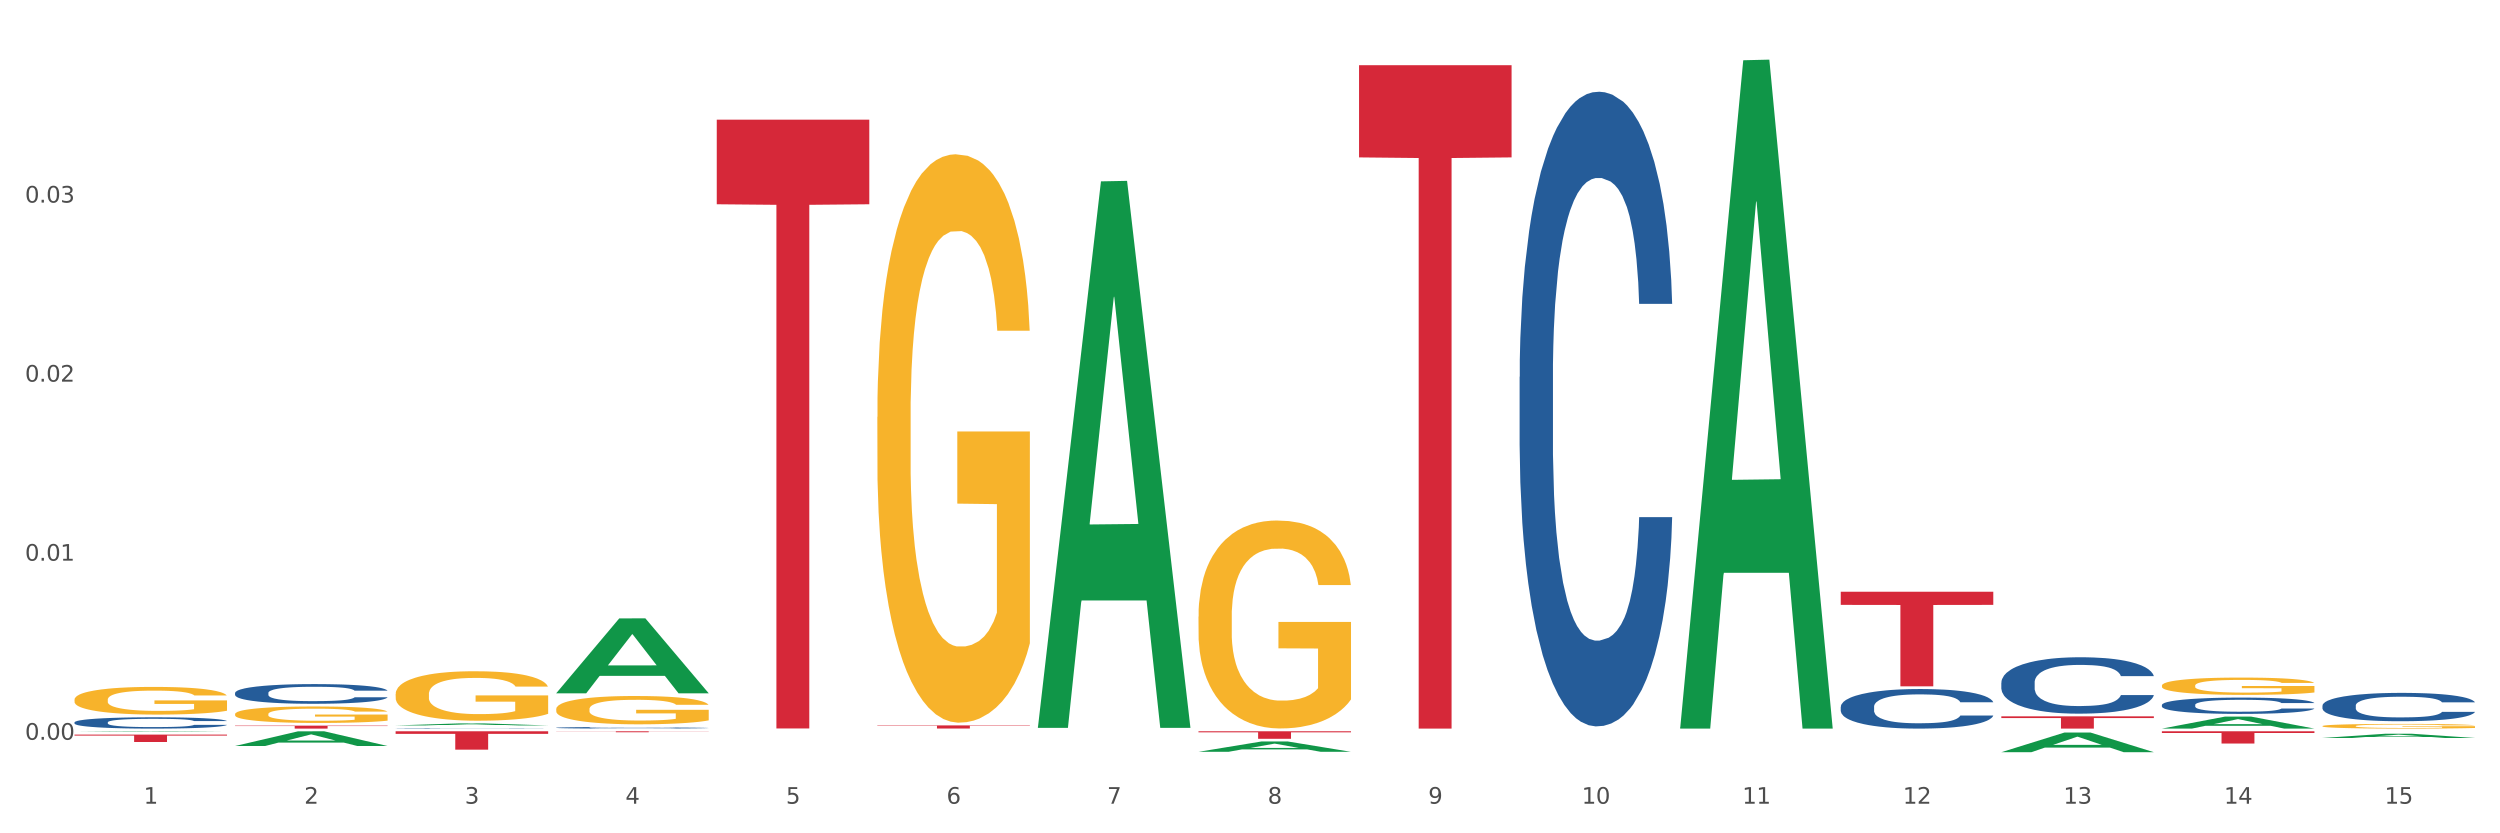 <?xml version="1.0" encoding="utf-8" standalone="no"?>
<!DOCTYPE svg PUBLIC "-//W3C//DTD SVG 1.1//EN"
  "http://www.w3.org/Graphics/SVG/1.1/DTD/svg11.dtd">
<svg xmlns:xlink="http://www.w3.org/1999/xlink" width="1080pt" height="360pt" viewBox="0 0 1080 360" xmlns="http://www.w3.org/2000/svg" version="1.1">
 <rect x="0" y="0" width="1080" height="360" fill="#333333" stroke="none"/>
 <defs>
  <style type="text/css">*{stroke-linejoin: round; stroke-linecap: butt}</style>
 </defs>
 <g id="figure_1">
  <g id="patch_1">
   <path d="M 0 360 
L 1080 360 
L 1080 0 
L 0 0 
z
" style="fill: #ffffff; stroke: #ffffff; stroke-linejoin: miter"/>
  </g>
  <g id="axes_1">
   <g id="matplotlib.axis_1">
    <g id="xtick_1">
     <g id="text_1">
      <!-- 1 -->
      <g style="fill: #4d4d4d" transform="translate(62.07 347.204) scale(0.096 -0.096)">
       <defs>
        <path id="DejaVuSans-31" d="M 794 531 
L 1825 531 
L 1825 4091 
L 703 3866 
L 703 4441 
L 1819 4666 
L 2450 4666 
L 2450 531 
L 3481 531 
L 3481 0 
L 794 0 
L 794 531 
z
" transform="scale(0.016)"/>
       </defs>
       <use xlink:href="#DejaVuSans-31"/>
      </g>
     </g>
    </g>
    <g id="xtick_2">
     <g id="text_2">
      <!-- 2 -->
      <g style="fill: #4d4d4d" transform="translate(131.436 347.204) scale(0.096 -0.096)">
       <defs>
        <path id="DejaVuSans-32" d="M 1228 531 
L 3431 531 
L 3431 0 
L 469 0 
L 469 531 
Q 828 903 1448 1529 
Q 2069 2156 2228 2338 
Q 2531 2678 2651 2914 
Q 2772 3150 2772 3378 
Q 2772 3750 2511 3984 
Q 2250 4219 1831 4219 
Q 1534 4219 1204 4116 
Q 875 4013 500 3803 
L 500 4441 
Q 881 4594 1212 4672 
Q 1544 4750 1819 4750 
Q 2544 4750 2975 4387 
Q 3406 4025 3406 3419 
Q 3406 3131 3298 2873 
Q 3191 2616 2906 2266 
Q 2828 2175 2409 1742 
Q 1991 1309 1228 531 
z
" transform="scale(0.016)"/>
       </defs>
       <use xlink:href="#DejaVuSans-32"/>
      </g>
     </g>
    </g>
    <g id="xtick_3">
     <g id="text_3">
      <!-- 3 -->
      <g style="fill: #4d4d4d" transform="translate(200.802 347.204) scale(0.096 -0.096)">
       <defs>
        <path id="DejaVuSans-33" d="M 2597 2516 
Q 3050 2419 3304 2112 
Q 3559 1806 3559 1356 
Q 3559 666 3084 287 
Q 2609 -91 1734 -91 
Q 1441 -91 1130 -33 
Q 819 25 488 141 
L 488 750 
Q 750 597 1062 519 
Q 1375 441 1716 441 
Q 2309 441 2620 675 
Q 2931 909 2931 1356 
Q 2931 1769 2642 2001 
Q 2353 2234 1838 2234 
L 1294 2234 
L 1294 2753 
L 1863 2753 
Q 2328 2753 2575 2939 
Q 2822 3125 2822 3475 
Q 2822 3834 2567 4026 
Q 2313 4219 1838 4219 
Q 1578 4219 1281 4162 
Q 984 4106 628 3988 
L 628 4550 
Q 988 4650 1302 4700 
Q 1616 4750 1894 4750 
Q 2613 4750 3031 4423 
Q 3450 4097 3450 3541 
Q 3450 3153 3228 2886 
Q 3006 2619 2597 2516 
z
" transform="scale(0.016)"/>
       </defs>
       <use xlink:href="#DejaVuSans-33"/>
      </g>
     </g>
    </g>
    <g id="xtick_4">
     <g id="text_4">
      <!-- 4 -->
      <g style="fill: #4d4d4d" transform="translate(270.169 347.204) scale(0.096 -0.096)">
       <defs>
        <path id="DejaVuSans-34" d="M 2419 4116 
L 825 1625 
L 2419 1625 
L 2419 4116 
z
M 2253 4666 
L 3047 4666 
L 3047 1625 
L 3713 1625 
L 3713 1100 
L 3047 1100 
L 3047 0 
L 2419 0 
L 2419 1100 
L 313 1100 
L 313 1709 
L 2253 4666 
z
" transform="scale(0.016)"/>
       </defs>
       <use xlink:href="#DejaVuSans-34"/>
      </g>
     </g>
    </g>
    <g id="xtick_5">
     <g id="text_5">
      <!-- 5 -->
      <g style="fill: #4d4d4d" transform="translate(339.535 347.204) scale(0.096 -0.096)">
       <defs>
        <path id="DejaVuSans-35" d="M 691 4666 
L 3169 4666 
L 3169 4134 
L 1269 4134 
L 1269 2991 
Q 1406 3038 1543 3061 
Q 1681 3084 1819 3084 
Q 2600 3084 3056 2656 
Q 3513 2228 3513 1497 
Q 3513 744 3044 326 
Q 2575 -91 1722 -91 
Q 1428 -91 1123 -41 
Q 819 9 494 109 
L 494 744 
Q 775 591 1075 516 
Q 1375 441 1709 441 
Q 2250 441 2565 725 
Q 2881 1009 2881 1497 
Q 2881 1984 2565 2268 
Q 2250 2553 1709 2553 
Q 1456 2553 1204 2497 
Q 953 2441 691 2322 
L 691 4666 
z
" transform="scale(0.016)"/>
       </defs>
       <use xlink:href="#DejaVuSans-35"/>
      </g>
     </g>
    </g>
    <g id="xtick_6">
     <g id="text_6">
      <!-- 6 -->
      <g style="fill: #4d4d4d" transform="translate(408.901 347.204) scale(0.096 -0.096)">
       <defs>
        <path id="DejaVuSans-36" d="M 2113 2584 
Q 1688 2584 1439 2293 
Q 1191 2003 1191 1497 
Q 1191 994 1439 701 
Q 1688 409 2113 409 
Q 2538 409 2786 701 
Q 3034 994 3034 1497 
Q 3034 2003 2786 2293 
Q 2538 2584 2113 2584 
z
M 3366 4563 
L 3366 3988 
Q 3128 4100 2886 4159 
Q 2644 4219 2406 4219 
Q 1781 4219 1451 3797 
Q 1122 3375 1075 2522 
Q 1259 2794 1537 2939 
Q 1816 3084 2150 3084 
Q 2853 3084 3261 2657 
Q 3669 2231 3669 1497 
Q 3669 778 3244 343 
Q 2819 -91 2113 -91 
Q 1303 -91 875 529 
Q 447 1150 447 2328 
Q 447 3434 972 4092 
Q 1497 4750 2381 4750 
Q 2619 4750 2861 4703 
Q 3103 4656 3366 4563 
z
" transform="scale(0.016)"/>
       </defs>
       <use xlink:href="#DejaVuSans-36"/>
      </g>
     </g>
    </g>
    <g id="xtick_7">
     <g id="text_7">
      <!-- 7 -->
      <g style="fill: #4d4d4d" transform="translate(478.267 347.204) scale(0.096 -0.096)">
       <defs>
        <path id="DejaVuSans-37" d="M 525 4666 
L 3525 4666 
L 3525 4397 
L 1831 0 
L 1172 0 
L 2766 4134 
L 525 4134 
L 525 4666 
z
" transform="scale(0.016)"/>
       </defs>
       <use xlink:href="#DejaVuSans-37"/>
      </g>
     </g>
    </g>
    <g id="xtick_8">
     <g id="text_8">
      <!-- 8 -->
      <g style="fill: #4d4d4d" transform="translate(547.634 347.204) scale(0.096 -0.096)">
       <defs>
        <path id="DejaVuSans-38" d="M 2034 2216 
Q 1584 2216 1326 1975 
Q 1069 1734 1069 1313 
Q 1069 891 1326 650 
Q 1584 409 2034 409 
Q 2484 409 2743 651 
Q 3003 894 3003 1313 
Q 3003 1734 2745 1975 
Q 2488 2216 2034 2216 
z
M 1403 2484 
Q 997 2584 770 2862 
Q 544 3141 544 3541 
Q 544 4100 942 4425 
Q 1341 4750 2034 4750 
Q 2731 4750 3128 4425 
Q 3525 4100 3525 3541 
Q 3525 3141 3298 2862 
Q 3072 2584 2669 2484 
Q 3125 2378 3379 2068 
Q 3634 1759 3634 1313 
Q 3634 634 3220 271 
Q 2806 -91 2034 -91 
Q 1263 -91 848 271 
Q 434 634 434 1313 
Q 434 1759 690 2068 
Q 947 2378 1403 2484 
z
M 1172 3481 
Q 1172 3119 1398 2916 
Q 1625 2713 2034 2713 
Q 2441 2713 2670 2916 
Q 2900 3119 2900 3481 
Q 2900 3844 2670 4047 
Q 2441 4250 2034 4250 
Q 1625 4250 1398 4047 
Q 1172 3844 1172 3481 
z
" transform="scale(0.016)"/>
       </defs>
       <use xlink:href="#DejaVuSans-38"/>
      </g>
     </g>
    </g>
    <g id="xtick_9">
     <g id="text_9">
      <!-- 9 -->
      <g style="fill: #4d4d4d" transform="translate(617 347.204) scale(0.096 -0.096)">
       <defs>
        <path id="DejaVuSans-39" d="M 703 97 
L 703 672 
Q 941 559 1184 500 
Q 1428 441 1663 441 
Q 2288 441 2617 861 
Q 2947 1281 2994 2138 
Q 2813 1869 2534 1725 
Q 2256 1581 1919 1581 
Q 1219 1581 811 2004 
Q 403 2428 403 3163 
Q 403 3881 828 4315 
Q 1253 4750 1959 4750 
Q 2769 4750 3195 4129 
Q 3622 3509 3622 2328 
Q 3622 1225 3098 567 
Q 2575 -91 1691 -91 
Q 1453 -91 1209 -44 
Q 966 3 703 97 
z
M 1959 2075 
Q 2384 2075 2632 2365 
Q 2881 2656 2881 3163 
Q 2881 3666 2632 3958 
Q 2384 4250 1959 4250 
Q 1534 4250 1286 3958 
Q 1038 3666 1038 3163 
Q 1038 2656 1286 2365 
Q 1534 2075 1959 2075 
z
" transform="scale(0.016)"/>
       </defs>
       <use xlink:href="#DejaVuSans-39"/>
      </g>
     </g>
    </g>
    <g id="xtick_10">
     <g id="text_10">
      <!-- 10 -->
      <g style="fill: #4d4d4d" transform="translate(683.312 347.204) scale(0.096 -0.096)">
       <defs>
        <path id="DejaVuSans-30" d="M 2034 4250 
Q 1547 4250 1301 3770 
Q 1056 3291 1056 2328 
Q 1056 1369 1301 889 
Q 1547 409 2034 409 
Q 2525 409 2770 889 
Q 3016 1369 3016 2328 
Q 3016 3291 2770 3770 
Q 2525 4250 2034 4250 
z
M 2034 4750 
Q 2819 4750 3233 4129 
Q 3647 3509 3647 2328 
Q 3647 1150 3233 529 
Q 2819 -91 2034 -91 
Q 1250 -91 836 529 
Q 422 1150 422 2328 
Q 422 3509 836 4129 
Q 1250 4750 2034 4750 
z
" transform="scale(0.016)"/>
       </defs>
       <use xlink:href="#DejaVuSans-31"/>
       <use xlink:href="#DejaVuSans-30" transform="translate(63.623 0)"/>
      </g>
     </g>
    </g>
    <g id="xtick_11">
     <g id="text_11">
      <!-- 11 -->
      <g style="fill: #4d4d4d" transform="translate(752.678 347.204) scale(0.096 -0.096)">
       <use xlink:href="#DejaVuSans-31"/>
       <use xlink:href="#DejaVuSans-31" transform="translate(63.623 0)"/>
      </g>
     </g>
    </g>
    <g id="xtick_12">
     <g id="text_12">
      <!-- 12 -->
      <g style="fill: #4d4d4d" transform="translate(822.044 347.204) scale(0.096 -0.096)">
       <use xlink:href="#DejaVuSans-31"/>
       <use xlink:href="#DejaVuSans-32" transform="translate(63.623 0)"/>
      </g>
     </g>
    </g>
    <g id="xtick_13">
     <g id="text_13">
      <!-- 13 -->
      <g style="fill: #4d4d4d" transform="translate(891.411 347.204) scale(0.096 -0.096)">
       <use xlink:href="#DejaVuSans-31"/>
       <use xlink:href="#DejaVuSans-33" transform="translate(63.623 0)"/>
      </g>
     </g>
    </g>
    <g id="xtick_14">
     <g id="text_14">
      <!-- 14 -->
      <g style="fill: #4d4d4d" transform="translate(960.777 347.204) scale(0.096 -0.096)">
       <use xlink:href="#DejaVuSans-31"/>
       <use xlink:href="#DejaVuSans-34" transform="translate(63.623 0)"/>
      </g>
     </g>
    </g>
    <g id="xtick_15">
     <g id="text_15">
      <!-- 15 -->
      <g style="fill: #4d4d4d" transform="translate(1030.143 347.204) scale(0.096 -0.096)">
       <use xlink:href="#DejaVuSans-31"/>
       <use xlink:href="#DejaVuSans-35" transform="translate(63.623 0)"/>
      </g>
     </g>
    </g>
    <g id="xtick_16"/>
    <g id="xtick_17"/>
    <g id="xtick_18"/>
    <g id="xtick_19"/>
    <g id="xtick_20"/>
    <g id="xtick_21"/>
    <g id="xtick_22"/>
    <g id="xtick_23"/>
    <g id="xtick_24"/>
    <g id="xtick_25"/>
    <g id="xtick_26"/>
    <g id="xtick_27"/>
    <g id="xtick_28"/>
    <g id="xtick_29"/>
   </g>
   <g id="matplotlib.axis_2">
    <g id="ytick_1">
     <g id="text_16">
      <!-- 0.00 -->
      <g style="fill: #4d4d4d" transform="translate(10.8 319.566) scale(0.096 -0.096)">
       <defs>
        <path id="DejaVuSans-2e" d="M 684 794 
L 1344 794 
L 1344 0 
L 684 0 
L 684 794 
z
" transform="scale(0.016)"/>
       </defs>
       <use xlink:href="#DejaVuSans-30"/>
       <use xlink:href="#DejaVuSans-2e" transform="translate(63.623 0)"/>
       <use xlink:href="#DejaVuSans-30" transform="translate(95.41 0)"/>
       <use xlink:href="#DejaVuSans-30" transform="translate(159.033 0)"/>
      </g>
     </g>
    </g>
    <g id="ytick_2">
     <g id="text_17">
      <!-- 0.01 -->
      <g style="fill: #4d4d4d" transform="translate(10.8 242.218) scale(0.096 -0.096)">
       <use xlink:href="#DejaVuSans-30"/>
       <use xlink:href="#DejaVuSans-2e" transform="translate(63.623 0)"/>
       <use xlink:href="#DejaVuSans-30" transform="translate(95.41 0)"/>
       <use xlink:href="#DejaVuSans-31" transform="translate(159.033 0)"/>
      </g>
     </g>
    </g>
    <g id="ytick_3">
     <g id="text_18">
      <!-- 0.02 -->
      <g style="fill: #4d4d4d" transform="translate(10.8 164.869) scale(0.096 -0.096)">
       <use xlink:href="#DejaVuSans-30"/>
       <use xlink:href="#DejaVuSans-2e" transform="translate(63.623 0)"/>
       <use xlink:href="#DejaVuSans-30" transform="translate(95.41 0)"/>
       <use xlink:href="#DejaVuSans-32" transform="translate(159.033 0)"/>
      </g>
     </g>
    </g>
    <g id="ytick_4">
     <g id="text_19">
      <!-- 0.03 -->
      <g style="fill: #4d4d4d" transform="translate(10.8 87.52) scale(0.096 -0.096)">
       <use xlink:href="#DejaVuSans-30"/>
       <use xlink:href="#DejaVuSans-2e" transform="translate(63.623 0)"/>
       <use xlink:href="#DejaVuSans-30" transform="translate(95.41 0)"/>
       <use xlink:href="#DejaVuSans-33" transform="translate(159.033 0)"/>
      </g>
     </g>
    </g>
    <g id="ytick_5"/>
    <g id="ytick_6"/>
    <g id="ytick_7"/>
    <g id="ytick_8"/>
   </g>
   <g id="PolyCollection_1">
    <path d="M 32.175 316.177 
L 32.243 316.177 
L 59.417 315.919 
L 70.695 315.919 
L 98.073 316.178 
L 85.029 316.178 
L 79.119 316.117 
L 51.061 316.117 
L 50.857 316.118 
L 45.151 316.178 
L 32.175 316.178 
L 32.175 316.177 
L 54.594 316.081 
L 75.586 316.081 
L 65.192 315.974 
L 65.056 315.974 
L 64.92 315.974 
L 54.526 316.081 
L 54.594 316.081 
L 32.175 316.177 
z
" clip-path="url(#pcea52060b7)" style="fill: #109648"/>
    <path d="M 517.739 324.778 
L 517.806 324.774 
L 544.981 320.312 
L 556.258 320.308 
L 583.636 324.786 
L 570.593 324.786 
L 564.682 323.743 
L 536.625 323.743 
L 536.421 323.76 
L 530.714 324.786 
L 517.739 324.786 
L 517.739 324.778 
L 540.157 323.121 
L 561.15 323.117 
L 550.755 321.263 
L 550.62 321.254 
L 550.484 321.267 
L 540.089 323.117 
L 540.157 323.121 
L 517.739 324.778 
z
" clip-path="url(#pcea52060b7)" style="fill: #109648"/>
    <path d="M 448.372 313.99 
L 448.44 313.768 
L 475.615 78.349 
L 486.892 78.127 
L 514.27 314.434 
L 501.227 314.434 
L 495.316 259.407 
L 467.259 259.407 
L 467.055 260.294 
L 461.348 314.434 
L 448.372 314.434 
L 448.372 313.99 
L 470.791 226.568 
L 491.783 226.346 
L 481.389 128.495 
L 481.253 128.051 
L 481.117 128.717 
L 470.723 226.346 
L 470.791 226.568 
L 448.372 313.99 
z
" clip-path="url(#pcea52060b7)" style="fill: #109648"/>
    <path d="M 725.837 314.204 
L 725.905 313.932 
L 753.08 26.031 
L 764.357 25.759 
L 791.735 314.746 
L 778.691 314.746 
L 772.781 247.452 
L 744.723 247.452 
L 744.52 248.537 
L 738.813 314.746 
L 725.837 314.746 
L 725.837 314.204 
L 748.256 207.292 
L 769.248 207.021 
L 758.854 87.356 
L 758.718 86.813 
L 758.582 87.627 
L 748.188 207.021 
L 748.256 207.292 
L 725.837 314.204 
z
" clip-path="url(#pcea52060b7)" style="fill: #109648"/>
    <path d="M 1003.302 318.801 
L 1003.37 318.8 
L 1030.544 316.969 
L 1041.822 316.968 
L 1069.2 318.805 
L 1056.156 318.805 
L 1050.246 318.377 
L 1022.188 318.377 
L 1021.984 318.384 
L 1016.278 318.805 
L 1003.302 318.805 
L 1003.302 318.801 
L 1025.721 318.122 
L 1046.713 318.12 
L 1036.319 317.359 
L 1036.183 317.356 
L 1036.047 317.361 
L 1025.653 318.12 
L 1025.721 318.122 
L 1003.302 318.801 
z
" clip-path="url(#pcea52060b7)" style="fill: #109648"/>
    <path d="M 933.936 314.749 
L 934.004 314.744 
L 961.178 309.574 
L 972.456 309.569 
L 999.834 314.758 
L 986.79 314.758 
L 980.88 313.55 
L 952.822 313.55 
L 952.618 313.569 
L 946.912 314.758 
L 933.936 314.758 
L 933.936 314.749 
L 956.355 312.829 
L 977.347 312.824 
L 966.953 310.675 
L 966.817 310.665 
L 966.681 310.68 
L 956.287 312.824 
L 956.355 312.829 
L 933.936 314.749 
z
" clip-path="url(#pcea52060b7)" style="fill: #109648"/>
    <path d="M 864.57 324.934 
L 864.638 324.926 
L 891.812 316.463 
L 903.089 316.455 
L 930.468 324.95 
L 917.424 324.95 
L 911.513 322.971 
L 883.456 322.971 
L 883.252 323.003 
L 877.545 324.95 
L 864.57 324.95 
L 864.57 324.934 
L 886.989 321.791 
L 907.981 321.783 
L 897.587 318.265 
L 897.451 318.249 
L 897.315 318.273 
L 886.921 321.783 
L 886.989 321.791 
L 864.57 324.934 
z
" clip-path="url(#pcea52060b7)" style="fill: #109648"/>
    <path d="M 933.936 315.919 
L 999.834 315.919 
L 999.834 316.653 
L 973.912 316.658 
L 973.912 321.2 
L 959.702 321.2 
L 959.702 316.658 
L 933.936 316.653 
L 933.936 315.924 
L 933.936 315.919 
z
" clip-path="url(#pcea52060b7)" style="fill: #d62839"/>
    <path d="M 517.739 315.919 
L 583.636 315.919 
L 583.636 316.368 
L 557.715 316.371 
L 557.715 319.148 
L 543.504 319.148 
L 543.504 316.371 
L 517.739 316.368 
L 517.739 315.922 
L 517.739 315.919 
z
" clip-path="url(#pcea52060b7)" style="fill: #d62839"/>
    <path d="M 587.105 28.171 
L 653.003 28.171 
L 653.003 67.995 
L 627.081 68.264 
L 627.081 314.744 
L 612.871 314.744 
L 612.871 68.264 
L 587.105 67.995 
L 587.105 28.44 
L 587.105 28.171 
z
" clip-path="url(#pcea52060b7)" style="fill: #d62839"/>
    <path d="M 379.006 313.361 
L 444.904 313.361 
L 444.904 313.55 
L 418.982 313.551 
L 418.982 314.72 
L 404.772 314.72 
L 404.772 313.551 
L 379.006 313.55 
L 379.006 313.362 
L 379.006 313.361 
z
" clip-path="url(#pcea52060b7)" style="fill: #d62839"/>
    <path d="M 309.64 51.688 
L 375.538 51.688 
L 375.538 88.239 
L 349.616 88.486 
L 349.616 314.703 
L 335.406 314.703 
L 335.406 88.486 
L 309.64 88.239 
L 309.64 51.935 
L 309.64 51.688 
z
" clip-path="url(#pcea52060b7)" style="fill: #d62839"/>
    <path d="M 170.907 315.919 
L 236.805 315.919 
L 236.805 317.023 
L 210.883 317.03 
L 210.883 323.86 
L 196.673 323.86 
L 196.673 317.03 
L 170.907 317.023 
L 170.907 315.927 
L 170.907 315.919 
z
" clip-path="url(#pcea52060b7)" style="fill: #d62839"/>
    <path d="M 240.274 315.919 
L 306.172 315.919 
L 306.172 315.977 
L 280.25 315.977 
L 280.25 316.335 
L 266.039 316.335 
L 266.039 315.977 
L 240.274 315.977 
L 240.274 315.92 
L 240.274 315.919 
z
" clip-path="url(#pcea52060b7)" style="fill: #d62839"/>
    <path d="M 32.175 317.338 
L 98.073 317.338 
L 98.073 317.785 
L 72.151 317.788 
L 72.151 320.556 
L 57.941 320.556 
L 57.941 317.788 
L 32.175 317.785 
L 32.175 317.341 
L 32.175 317.338 
z
" clip-path="url(#pcea52060b7)" style="fill: #d62839"/>
    <path d="M 101.541 313.477 
L 167.439 313.477 
L 167.439 313.655 
L 141.517 313.656 
L 141.517 314.758 
L 127.307 314.758 
L 127.307 313.656 
L 101.541 313.655 
L 101.541 313.478 
L 101.541 313.477 
z
" clip-path="url(#pcea52060b7)" style="fill: #d62839"/>
    <path d="M 170.907 313.389 
L 170.975 313.388 
L 198.15 312.515 
L 209.427 312.515 
L 236.805 313.39 
L 223.762 313.39 
L 217.851 313.186 
L 189.794 313.186 
L 189.59 313.19 
L 183.883 313.39 
L 170.907 313.39 
L 170.907 313.389 
L 193.326 313.065 
L 214.319 313.064 
L 203.924 312.701 
L 203.788 312.7 
L 203.653 312.702 
L 193.258 313.064 
L 193.326 313.065 
L 170.907 313.389 
z
" clip-path="url(#pcea52060b7)" style="fill: #109648"/>
    <path d="M 101.541 322.267 
L 101.609 322.261 
L 128.784 315.925 
L 140.061 315.919 
L 167.439 322.279 
L 154.395 322.279 
L 148.485 320.798 
L 120.427 320.798 
L 120.224 320.822 
L 114.517 322.279 
L 101.541 322.279 
L 101.541 322.267 
L 123.96 319.914 
L 144.952 319.908 
L 134.558 317.275 
L 134.422 317.263 
L 134.286 317.281 
L 123.892 319.908 
L 123.96 319.914 
L 101.541 322.267 
z
" clip-path="url(#pcea52060b7)" style="fill: #109648"/>
    <path d="M 795.203 255.631 
L 861.101 255.631 
L 861.101 261.31 
L 835.179 261.348 
L 835.179 296.496 
L 820.969 296.496 
L 820.969 261.348 
L 795.203 261.31 
L 795.203 255.67 
L 795.203 255.631 
z
" clip-path="url(#pcea52060b7)" style="fill: #d62839"/>
    <path d="M 864.57 309.465 
L 930.468 309.465 
L 930.468 310.201 
L 904.546 310.206 
L 904.546 314.758 
L 890.335 314.758 
L 890.335 310.206 
L 864.57 310.201 
L 864.57 309.47 
L 864.57 309.465 
z
" clip-path="url(#pcea52060b7)" style="fill: #d62839"/>
    <path d="M 240.274 299.449 
L 240.342 299.418 
L 267.516 267.149 
L 278.793 267.118 
L 306.172 299.51 
L 293.128 299.51 
L 287.217 291.967 
L 259.16 291.967 
L 258.956 292.088 
L 253.249 299.51 
L 240.274 299.51 
L 240.274 299.449 
L 262.693 287.465 
L 283.685 287.435 
L 273.291 274.022 
L 273.155 273.961 
L 273.019 274.053 
L 262.625 287.435 
L 262.693 287.465 
L 240.274 299.449 
z
" clip-path="url(#pcea52060b7)" style="fill: #109648"/>
    <path d="M 240.274 314.378 
L 240.352 314.377 
L 240.352 314.359 
L 240.585 314.335 
L 241.442 314.291 
L 242.533 314.258 
L 244.402 314.219 
L 245.415 314.202 
L 246.739 314.184 
L 249.465 314.154 
L 252.581 314.129 
L 254.762 314.115 
L 256.398 314.106 
L 260.059 314.091 
L 262.162 314.084 
L 264.343 314.078 
L 266.212 314.074 
L 269.328 314.07 
L 271.821 314.068 
L 274.703 314.067 
L 277.117 314.068 
L 280.311 314.07 
L 284.985 314.078 
L 286.776 314.082 
L 289.191 314.09 
L 291.683 314.1 
L 293.709 314.11 
L 296.045 314.125 
L 298.46 314.144 
L 300.797 314.168 
L 302.433 314.19 
L 303.757 314.213 
L 304.925 314.241 
L 305.782 314.272 
L 306.172 314.298 
L 291.917 314.298 
L 291.528 314.275 
L 290.749 314.25 
L 289.97 314.233 
L 289.113 314.219 
L 287.789 314.203 
L 286.62 314.193 
L 284.673 314.181 
L 282.881 314.173 
L 281.401 314.169 
L 279.61 314.165 
L 275.793 314.161 
L 273.067 314.161 
L 271.353 314.162 
L 269.25 314.166 
L 267.458 314.17 
L 265.355 314.178 
L 263.72 314.186 
L 262.084 314.197 
L 261.149 314.204 
L 259.747 314.218 
L 258.812 314.229 
L 257.566 314.249 
L 256.865 314.263 
L 255.619 314.299 
L 255.073 314.325 
L 254.84 314.344 
L 254.684 314.364 
L 254.684 314.462 
L 255.151 314.507 
L 255.541 314.526 
L 256.164 314.547 
L 257.332 314.575 
L 259.046 314.602 
L 260.838 314.621 
L 262.318 314.633 
L 263.72 314.642 
L 265.122 314.649 
L 266.835 314.656 
L 268.237 314.659 
L 270.341 314.663 
L 272.833 314.665 
L 274.78 314.665 
L 278.753 314.662 
L 280.545 314.659 
L 282.258 314.654 
L 284.128 314.647 
L 285.608 314.64 
L 286.465 314.634 
L 287.867 314.622 
L 288.957 314.609 
L 289.892 314.595 
L 290.515 314.582 
L 291.216 314.563 
L 291.761 314.542 
L 291.917 314.531 
L 306.172 314.531 
L 305.86 314.553 
L 305.315 314.575 
L 304.224 314.605 
L 303.367 314.622 
L 302.043 314.643 
L 300.641 314.661 
L 298.694 314.68 
L 296.902 314.695 
L 295.033 314.707 
L 293.008 314.719 
L 289.347 314.735 
L 288.022 314.739 
L 285.218 314.747 
L 283.037 314.751 
L 279.844 314.755 
L 276.572 314.758 
L 273.145 314.758 
L 270.107 314.757 
L 266.757 314.753 
L 264.654 314.75 
L 262.318 314.744 
L 259.591 314.735 
L 257.021 314.724 
L 254.606 314.712 
L 252.347 314.697 
L 250.244 314.681 
L 247.518 314.654 
L 245.493 314.627 
L 244.013 314.603 
L 243 314.582 
L 241.987 314.555 
L 241.442 314.537 
L 240.585 314.493 
L 240.274 314.452 
L 240.274 314.378 
z
" clip-path="url(#pcea52060b7)" style="fill: #255c99"/>
    <path d="M 32.175 312.063 
L 32.253 312.059 
L 32.253 311.933 
L 32.487 311.764 
L 33.343 311.451 
L 34.434 311.214 
L 36.303 310.937 
L 37.316 310.82 
L 38.64 310.691 
L 41.366 310.481 
L 44.482 310.302 
L 46.663 310.204 
L 48.299 310.141 
L 51.96 310.029 
L 54.063 309.98 
L 56.244 309.94 
L 58.114 309.913 
L 61.229 309.882 
L 63.722 309.868 
L 66.604 309.864 
L 69.019 309.868 
L 72.212 309.886 
L 76.886 309.94 
L 78.677 309.971 
L 81.092 310.025 
L 83.585 310.096 
L 85.61 310.168 
L 87.947 310.271 
L 90.361 310.405 
L 92.698 310.575 
L 94.334 310.731 
L 95.658 310.896 
L 96.827 311.098 
L 97.683 311.317 
L 98.073 311.5 
L 83.818 311.5 
L 83.429 311.334 
L 82.65 311.156 
L 81.871 311.035 
L 81.014 310.937 
L 79.69 310.825 
L 78.522 310.753 
L 76.574 310.668 
L 74.783 310.615 
L 73.303 310.583 
L 71.511 310.557 
L 67.694 310.53 
L 64.968 310.53 
L 63.255 310.539 
L 61.151 310.561 
L 59.36 310.592 
L 57.257 310.646 
L 55.621 310.704 
L 53.985 310.78 
L 53.05 310.834 
L 51.648 310.932 
L 50.714 311.013 
L 49.467 311.151 
L 48.766 311.25 
L 47.52 311.504 
L 46.975 311.692 
L 46.741 311.822 
L 46.585 311.965 
L 46.585 312.662 
L 47.053 312.975 
L 47.442 313.109 
L 48.065 313.261 
L 49.234 313.458 
L 50.947 313.65 
L 52.739 313.788 
L 54.219 313.873 
L 55.621 313.936 
L 57.023 313.985 
L 58.737 314.03 
L 60.139 314.057 
L 62.242 314.084 
L 64.734 314.097 
L 66.682 314.097 
L 70.654 314.075 
L 72.446 314.052 
L 74.16 314.021 
L 76.029 313.972 
L 77.509 313.918 
L 78.366 313.878 
L 79.768 313.793 
L 80.858 313.704 
L 81.793 313.601 
L 82.416 313.511 
L 83.117 313.377 
L 83.663 313.225 
L 83.818 313.145 
L 98.073 313.145 
L 97.761 313.306 
L 97.216 313.462 
L 96.126 313.672 
L 95.269 313.793 
L 93.945 313.94 
L 92.542 314.066 
L 90.595 314.204 
L 88.804 314.307 
L 86.934 314.396 
L 84.909 314.477 
L 81.248 314.589 
L 79.924 314.62 
L 77.12 314.674 
L 74.939 314.705 
L 71.745 314.736 
L 68.473 314.754 
L 65.046 314.758 
L 62.008 314.75 
L 58.659 314.723 
L 56.556 314.696 
L 54.219 314.656 
L 51.493 314.593 
L 48.922 314.517 
L 46.507 314.428 
L 44.248 314.325 
L 42.145 314.209 
L 39.419 314.016 
L 37.394 313.829 
L 35.914 313.654 
L 34.901 313.507 
L 33.889 313.319 
L 33.343 313.19 
L 32.487 312.877 
L 32.175 312.586 
L 32.175 312.063 
z
" clip-path="url(#pcea52060b7)" style="fill: #255c99"/>
    <path d="M 101.541 299.35 
L 101.619 299.343 
L 101.619 299.125 
L 101.853 298.83 
L 102.71 298.286 
L 103.8 297.874 
L 105.67 297.392 
L 106.682 297.19 
L 108.006 296.965 
L 110.733 296.599 
L 113.848 296.289 
L 116.029 296.118 
L 117.665 296.009 
L 121.326 295.814 
L 123.429 295.729 
L 125.61 295.659 
L 127.48 295.612 
L 130.595 295.558 
L 133.088 295.535 
L 135.97 295.527 
L 138.385 295.535 
L 141.578 295.566 
L 146.252 295.659 
L 148.044 295.713 
L 150.458 295.807 
L 152.951 295.931 
L 154.976 296.055 
L 157.313 296.234 
L 159.728 296.467 
L 162.064 296.763 
L 163.7 297.035 
L 165.024 297.322 
L 166.193 297.672 
L 167.05 298.053 
L 167.439 298.371 
L 153.185 298.371 
L 152.795 298.084 
L 152.016 297.773 
L 151.237 297.563 
L 150.38 297.392 
L 149.056 297.198 
L 147.888 297.073 
L 145.941 296.926 
L 144.149 296.833 
L 142.669 296.778 
L 140.877 296.731 
L 137.061 296.685 
L 134.334 296.685 
L 132.621 296.7 
L 130.518 296.739 
L 128.726 296.794 
L 126.623 296.887 
L 124.987 296.988 
L 123.351 297.12 
L 122.417 297.213 
L 121.015 297.384 
L 120.08 297.524 
L 118.834 297.765 
L 118.133 297.936 
L 116.886 298.379 
L 116.341 298.705 
L 116.107 298.931 
L 115.952 299.179 
L 115.952 300.392 
L 116.419 300.936 
L 116.808 301.169 
L 117.431 301.433 
L 118.6 301.775 
L 120.314 302.109 
L 122.105 302.35 
L 123.585 302.498 
L 124.987 302.607 
L 126.389 302.692 
L 128.103 302.77 
L 129.505 302.816 
L 131.608 302.863 
L 134.101 302.886 
L 136.048 302.886 
L 140.021 302.847 
L 141.812 302.809 
L 143.526 302.754 
L 145.395 302.669 
L 146.875 302.575 
L 147.732 302.506 
L 149.134 302.358 
L 150.225 302.202 
L 151.159 302.024 
L 151.783 301.868 
L 152.484 301.635 
L 153.029 301.371 
L 153.185 301.231 
L 167.439 301.231 
L 167.128 301.511 
L 166.582 301.783 
L 165.492 302.148 
L 164.635 302.358 
L 163.311 302.614 
L 161.909 302.832 
L 159.961 303.073 
L 158.17 303.252 
L 156.3 303.407 
L 154.275 303.547 
L 150.614 303.741 
L 149.29 303.796 
L 146.486 303.889 
L 144.305 303.943 
L 141.111 303.998 
L 137.84 304.029 
L 134.412 304.036 
L 131.374 304.021 
L 128.025 303.974 
L 125.922 303.928 
L 123.585 303.858 
L 120.859 303.749 
L 118.288 303.617 
L 115.874 303.461 
L 113.615 303.283 
L 111.512 303.081 
L 108.785 302.746 
L 106.76 302.42 
L 105.28 302.117 
L 104.267 301.861 
L 103.255 301.534 
L 102.71 301.309 
L 101.853 300.765 
L 101.541 300.26 
L 101.541 299.35 
z
" clip-path="url(#pcea52060b7)" style="fill: #255c99"/>
    <path d="M 1003.302 313.668 
L 1003.38 313.666 
L 1003.38 313.599 
L 1003.535 313.542 
L 1004.314 313.403 
L 1005.481 313.288 
L 1006.336 313.227 
L 1007.192 313.177 
L 1008.204 313.127 
L 1009.448 313.075 
L 1011.705 312.999 
L 1013.105 312.96 
L 1014.817 312.919 
L 1017.929 312.86 
L 1020.185 312.827 
L 1022.519 312.799 
L 1026.331 312.766 
L 1028.821 312.751 
L 1031.466 312.74 
L 1034.656 312.732 
L 1037.068 312.73 
L 1042.358 312.736 
L 1046.871 312.753 
L 1049.049 312.766 
L 1051.85 312.788 
L 1053.328 312.803 
L 1055.74 312.832 
L 1058.23 312.871 
L 1059.942 312.905 
L 1062.509 312.968 
L 1064.454 313.031 
L 1066.244 313.108 
L 1067.177 313.162 
L 1067.877 313.212 
L 1068.5 313.269 
L 1069.122 313.36 
L 1055.118 313.36 
L 1054.573 313.295 
L 1053.717 313.234 
L 1052.473 313.175 
L 1051.383 313.138 
L 1049.516 313.092 
L 1047.805 313.062 
L 1046.015 313.04 
L 1043.837 313.021 
L 1042.125 313.012 
L 1039.713 313.005 
L 1034.967 313.006 
L 1031.777 313.021 
L 1029.599 313.04 
L 1028.199 313.056 
L 1026.954 313.075 
L 1025.553 313.101 
L 1023.919 313.14 
L 1022.752 313.175 
L 1021.585 313.219 
L 1020.652 313.264 
L 1019.796 313.316 
L 1019.096 313.371 
L 1018.551 313.429 
L 1018.084 313.499 
L 1017.695 313.616 
L 1017.695 313.869 
L 1017.851 313.927 
L 1018.24 314.003 
L 1018.707 314.06 
L 1019.485 314.129 
L 1020.185 314.175 
L 1021.508 314.242 
L 1022.986 314.297 
L 1024.153 314.333 
L 1025.32 314.362 
L 1027.343 314.403 
L 1029.599 314.436 
L 1031.544 314.457 
L 1034.189 314.475 
L 1035.979 314.483 
L 1037.535 314.486 
L 1041.347 314.486 
L 1044.07 314.481 
L 1047.104 314.468 
L 1049.438 314.451 
L 1051.383 314.431 
L 1053.562 314.397 
L 1054.962 314.366 
L 1054.962 313.979 
L 1037.846 313.977 
L 1037.846 313.719 
L 1069.2 313.719 
L 1069.2 314.475 
L 1067.877 314.514 
L 1066.399 314.549 
L 1064.843 314.581 
L 1062.509 314.62 
L 1059.708 314.657 
L 1057.219 314.683 
L 1054.573 314.705 
L 1051.461 314.725 
L 1047.416 314.744 
L 1044.926 314.751 
L 1041.814 314.757 
L 1038.157 314.758 
L 1034.967 314.755 
L 1031.855 314.746 
L 1028.588 314.729 
L 1025.398 314.705 
L 1022.986 314.681 
L 1020.574 314.651 
L 1018.007 314.612 
L 1015.984 314.575 
L 1014.428 314.542 
L 1012.716 314.499 
L 1010.849 314.444 
L 1009.448 314.394 
L 1008.204 314.342 
L 1006.881 314.275 
L 1005.947 314.218 
L 1005.014 314.145 
L 1004.469 314.092 
L 1003.847 314.008 
L 1003.38 313.892 
L 1003.302 313.668 
z
" clip-path="url(#pcea52060b7)" style="fill: #f7b32b"/>
    <path d="M 933.936 296.171 
L 934.014 296.164 
L 934.014 295.918 
L 934.169 295.706 
L 934.947 295.193 
L 936.114 294.769 
L 936.97 294.544 
L 937.826 294.359 
L 938.837 294.174 
L 940.082 293.983 
L 942.338 293.703 
L 943.739 293.559 
L 945.45 293.409 
L 948.563 293.19 
L 950.819 293.067 
L 953.153 292.964 
L 956.965 292.841 
L 959.455 292.786 
L 962.1 292.745 
L 965.29 292.718 
L 967.702 292.711 
L 972.992 292.732 
L 977.505 292.793 
L 979.683 292.841 
L 982.484 292.923 
L 983.962 292.978 
L 986.374 293.087 
L 988.864 293.231 
L 990.575 293.354 
L 993.143 293.586 
L 995.088 293.819 
L 996.877 294.106 
L 997.811 294.304 
L 998.511 294.489 
L 999.134 294.701 
L 999.756 295.036 
L 985.752 295.036 
L 985.207 294.797 
L 984.351 294.571 
L 983.106 294.352 
L 982.017 294.215 
L 980.15 294.045 
L 978.438 293.935 
L 976.649 293.853 
L 974.47 293.785 
L 972.759 293.751 
L 970.347 293.723 
L 965.601 293.73 
L 962.411 293.785 
L 960.233 293.853 
L 958.832 293.915 
L 957.588 293.983 
L 956.187 294.079 
L 954.553 294.222 
L 953.386 294.352 
L 952.219 294.516 
L 951.286 294.68 
L 950.43 294.872 
L 949.73 295.077 
L 949.185 295.289 
L 948.718 295.549 
L 948.329 295.98 
L 948.329 296.916 
L 948.485 297.128 
L 948.874 297.409 
L 949.341 297.621 
L 950.119 297.874 
L 950.819 298.045 
L 952.141 298.291 
L 953.62 298.496 
L 954.787 298.626 
L 955.954 298.735 
L 957.977 298.886 
L 960.233 299.009 
L 962.178 299.084 
L 964.823 299.152 
L 966.613 299.18 
L 968.169 299.193 
L 971.981 299.193 
L 974.704 299.173 
L 977.738 299.125 
L 980.072 299.063 
L 982.017 298.988 
L 984.196 298.865 
L 985.596 298.749 
L 985.596 297.32 
L 968.48 297.313 
L 968.48 296.362 
L 999.834 296.362 
L 999.834 299.152 
L 998.511 299.296 
L 997.033 299.426 
L 995.477 299.542 
L 993.143 299.686 
L 990.342 299.822 
L 987.852 299.918 
L 985.207 300 
L 982.095 300.075 
L 978.049 300.144 
L 975.56 300.171 
L 972.448 300.192 
L 968.791 300.198 
L 965.601 300.185 
L 962.489 300.151 
L 959.221 300.089 
L 956.032 300 
L 953.62 299.911 
L 951.208 299.802 
L 948.64 299.658 
L 946.618 299.521 
L 945.061 299.398 
L 943.35 299.241 
L 941.483 299.036 
L 940.082 298.851 
L 938.837 298.66 
L 937.515 298.414 
L 936.581 298.202 
L 935.648 297.935 
L 935.103 297.737 
L 934.48 297.429 
L 934.014 296.998 
L 933.936 296.171 
z
" clip-path="url(#pcea52060b7)" style="fill: #f7b32b"/>
    <path d="M 517.739 266.376 
L 517.816 266.294 
L 517.816 263.34 
L 517.972 260.797 
L 518.75 254.643 
L 519.917 249.556 
L 520.773 246.848 
L 521.629 244.633 
L 522.64 242.418 
L 523.885 240.12 
L 526.141 236.756 
L 527.542 235.033 
L 529.253 233.228 
L 532.365 230.603 
L 534.621 229.126 
L 536.956 227.895 
L 540.768 226.418 
L 543.257 225.762 
L 545.903 225.269 
L 549.093 224.941 
L 551.504 224.859 
L 556.795 225.105 
L 561.307 225.844 
L 563.486 226.418 
L 566.287 227.403 
L 567.765 228.059 
L 570.177 229.372 
L 572.666 231.095 
L 574.378 232.572 
L 576.946 235.361 
L 578.891 238.151 
L 580.68 241.597 
L 581.614 243.977 
L 582.314 246.192 
L 582.936 248.736 
L 583.559 252.756 
L 569.554 252.756 
L 569.01 249.884 
L 568.154 247.177 
L 566.909 244.551 
L 565.82 242.91 
L 563.953 240.859 
L 562.241 239.546 
L 560.452 238.561 
L 558.273 237.741 
L 556.562 237.331 
L 554.15 237.002 
L 549.404 237.084 
L 546.214 237.741 
L 544.035 238.561 
L 542.635 239.3 
L 541.39 240.12 
L 539.99 241.269 
L 538.356 242.992 
L 537.189 244.551 
L 536.022 246.52 
L 535.088 248.489 
L 534.232 250.787 
L 533.532 253.248 
L 532.988 255.792 
L 532.521 258.91 
L 532.132 264.079 
L 532.132 275.32 
L 532.287 277.863 
L 532.676 281.227 
L 533.143 283.771 
L 533.921 286.807 
L 534.621 288.858 
L 535.944 291.812 
L 537.422 294.273 
L 538.589 295.832 
L 539.756 297.145 
L 541.779 298.95 
L 544.035 300.427 
L 545.981 301.329 
L 548.626 302.15 
L 550.415 302.478 
L 551.971 302.642 
L 555.784 302.642 
L 558.507 302.396 
L 561.541 301.822 
L 563.875 301.083 
L 565.82 300.181 
L 567.998 298.704 
L 569.399 297.309 
L 569.399 280.161 
L 552.282 280.078 
L 552.282 268.674 
L 583.636 268.674 
L 583.636 302.15 
L 582.314 303.873 
L 580.836 305.432 
L 579.28 306.827 
L 576.946 308.55 
L 574.145 310.191 
L 571.655 311.339 
L 569.01 312.324 
L 565.898 313.227 
L 561.852 314.047 
L 559.362 314.375 
L 556.25 314.621 
L 552.594 314.703 
L 549.404 314.539 
L 546.292 314.129 
L 543.024 313.391 
L 539.834 312.324 
L 537.422 311.257 
L 535.01 309.945 
L 532.443 308.221 
L 530.42 306.581 
L 528.864 305.104 
L 527.153 303.216 
L 525.285 300.755 
L 523.885 298.54 
L 522.64 296.242 
L 521.317 293.288 
L 520.384 290.745 
L 519.45 287.545 
L 518.906 285.166 
L 518.283 281.473 
L 517.816 276.304 
L 517.739 266.376 
z
" clip-path="url(#pcea52060b7)" style="fill: #f7b32b"/>
    <path d="M 379.006 180.114 
L 379.084 179.889 
L 379.084 171.816 
L 379.24 164.864 
L 380.018 148.045 
L 381.185 134.141 
L 382.04 126.741 
L 382.896 120.686 
L 383.908 114.631 
L 385.152 108.352 
L 387.409 99.157 
L 388.809 94.448 
L 390.521 89.514 
L 393.633 82.338 
L 395.889 78.301 
L 398.223 74.937 
L 402.035 70.901 
L 404.525 69.107 
L 407.17 67.761 
L 410.36 66.864 
L 412.772 66.64 
L 418.062 67.313 
L 422.575 69.331 
L 424.753 70.901 
L 427.554 73.592 
L 429.032 75.386 
L 431.444 78.974 
L 433.934 83.683 
L 435.646 87.72 
L 438.213 95.345 
L 440.158 102.969 
L 441.948 112.388 
L 442.881 118.892 
L 443.581 124.947 
L 444.204 131.898 
L 444.826 142.887 
L 430.822 142.887 
L 430.277 135.038 
L 429.422 127.638 
L 428.177 120.461 
L 427.087 115.976 
L 425.22 110.37 
L 423.509 106.782 
L 421.719 104.091 
L 419.541 101.848 
L 417.829 100.727 
L 415.417 99.83 
L 410.671 100.054 
L 407.481 101.848 
L 405.303 104.091 
L 403.903 106.109 
L 402.658 108.352 
L 401.257 111.491 
L 399.624 116.201 
L 398.456 120.461 
L 397.289 125.844 
L 396.356 131.226 
L 395.5 137.505 
L 394.8 144.233 
L 394.255 151.184 
L 393.788 159.706 
L 393.399 173.834 
L 393.399 204.557 
L 393.555 211.509 
L 393.944 220.704 
L 394.411 227.656 
L 395.189 235.953 
L 395.889 241.56 
L 397.212 249.633 
L 398.69 256.361 
L 399.857 260.621 
L 401.024 264.209 
L 403.047 269.143 
L 405.303 273.18 
L 407.248 275.647 
L 409.893 277.889 
L 411.683 278.786 
L 413.239 279.235 
L 417.051 279.235 
L 419.774 278.562 
L 422.808 276.992 
L 425.142 274.974 
L 427.087 272.507 
L 429.266 268.47 
L 430.666 264.658 
L 430.666 217.789 
L 413.55 217.564 
L 413.55 186.393 
L 444.904 186.393 
L 444.904 277.889 
L 443.581 282.598 
L 442.103 286.859 
L 440.547 290.672 
L 438.213 295.381 
L 435.412 299.866 
L 432.923 303.006 
L 430.277 305.697 
L 427.165 308.164 
L 423.12 310.406 
L 420.63 311.303 
L 417.518 311.976 
L 413.861 312.2 
L 410.671 311.752 
L 407.559 310.63 
L 404.292 308.612 
L 401.102 305.697 
L 398.69 302.782 
L 396.278 299.193 
L 393.711 294.484 
L 391.688 289.999 
L 390.132 285.962 
L 388.42 280.804 
L 386.553 274.077 
L 385.152 268.022 
L 383.908 261.743 
L 382.585 253.669 
L 381.651 246.718 
L 380.718 237.972 
L 380.173 231.468 
L 379.551 221.377 
L 379.084 207.248 
L 379.006 180.114 
z
" clip-path="url(#pcea52060b7)" style="fill: #f7b32b"/>
    <path d="M 240.274 306.325 
L 240.351 306.313 
L 240.351 305.911 
L 240.507 305.565 
L 241.285 304.727 
L 242.452 304.034 
L 243.308 303.665 
L 244.164 303.363 
L 245.175 303.062 
L 246.42 302.749 
L 248.676 302.291 
L 250.077 302.056 
L 251.788 301.81 
L 254.9 301.452 
L 257.157 301.251 
L 259.491 301.084 
L 263.303 300.883 
L 265.793 300.793 
L 268.438 300.726 
L 271.628 300.681 
L 274.04 300.67 
L 279.33 300.704 
L 283.843 300.804 
L 286.021 300.883 
L 288.822 301.017 
L 290.3 301.106 
L 292.712 301.285 
L 295.202 301.52 
L 296.913 301.721 
L 299.481 302.101 
L 301.426 302.481 
L 303.215 302.95 
L 304.149 303.274 
L 304.849 303.576 
L 305.471 303.922 
L 306.094 304.47 
L 292.089 304.47 
L 291.545 304.079 
L 290.689 303.71 
L 289.444 303.352 
L 288.355 303.129 
L 286.488 302.849 
L 284.776 302.671 
L 282.987 302.536 
L 280.808 302.425 
L 279.097 302.369 
L 276.685 302.324 
L 271.939 302.335 
L 268.749 302.425 
L 266.571 302.536 
L 265.17 302.637 
L 263.925 302.749 
L 262.525 302.905 
L 260.891 303.14 
L 259.724 303.352 
L 258.557 303.62 
L 257.623 303.889 
L 256.768 304.201 
L 256.067 304.537 
L 255.523 304.883 
L 255.056 305.308 
L 254.667 306.012 
L 254.667 307.543 
L 254.823 307.889 
L 255.212 308.347 
L 255.678 308.694 
L 256.456 309.107 
L 257.157 309.386 
L 258.479 309.789 
L 259.957 310.124 
L 261.124 310.336 
L 262.291 310.515 
L 264.314 310.761 
L 266.571 310.962 
L 268.516 311.085 
L 271.161 311.197 
L 272.95 311.241 
L 274.506 311.264 
L 278.319 311.264 
L 281.042 311.23 
L 284.076 311.152 
L 286.41 311.052 
L 288.355 310.929 
L 290.533 310.727 
L 291.934 310.537 
L 291.934 308.202 
L 274.818 308.191 
L 274.818 306.638 
L 306.172 306.638 
L 306.172 311.197 
L 304.849 311.431 
L 303.371 311.644 
L 301.815 311.834 
L 299.481 312.068 
L 296.68 312.292 
L 294.19 312.448 
L 291.545 312.582 
L 288.433 312.705 
L 284.387 312.817 
L 281.897 312.862 
L 278.785 312.895 
L 275.129 312.907 
L 271.939 312.884 
L 268.827 312.828 
L 265.559 312.728 
L 262.369 312.582 
L 259.957 312.437 
L 257.546 312.258 
L 254.978 312.024 
L 252.955 311.8 
L 251.399 311.599 
L 249.688 311.342 
L 247.82 311.007 
L 246.42 310.705 
L 245.175 310.392 
L 243.853 309.99 
L 242.919 309.644 
L 241.985 309.208 
L 241.441 308.884 
L 240.818 308.381 
L 240.351 307.677 
L 240.274 306.325 
z
" clip-path="url(#pcea52060b7)" style="fill: #f7b32b"/>
    <path d="M 170.907 299.856 
L 170.985 299.836 
L 170.985 299.134 
L 171.141 298.528 
L 171.919 297.064 
L 173.086 295.854 
L 173.942 295.21 
L 174.798 294.683 
L 175.809 294.156 
L 177.054 293.609 
L 179.31 292.809 
L 180.71 292.399 
L 182.422 291.969 
L 185.534 291.345 
L 187.79 290.993 
L 190.124 290.7 
L 193.937 290.349 
L 196.426 290.193 
L 199.072 290.076 
L 202.261 289.998 
L 204.673 289.978 
L 209.964 290.037 
L 214.476 290.212 
L 216.655 290.349 
L 219.456 290.583 
L 220.934 290.739 
L 223.346 291.052 
L 225.835 291.462 
L 227.547 291.813 
L 230.114 292.477 
L 232.059 293.141 
L 233.849 293.96 
L 234.783 294.527 
L 235.483 295.054 
L 236.105 295.659 
L 236.728 296.615 
L 222.723 296.615 
L 222.179 295.932 
L 221.323 295.288 
L 220.078 294.663 
L 218.989 294.273 
L 217.122 293.785 
L 215.41 293.472 
L 213.62 293.238 
L 211.442 293.043 
L 209.73 292.945 
L 207.319 292.867 
L 202.573 292.887 
L 199.383 293.043 
L 197.204 293.238 
L 195.804 293.414 
L 194.559 293.609 
L 193.159 293.882 
L 191.525 294.292 
L 190.358 294.663 
L 189.191 295.132 
L 188.257 295.6 
L 187.401 296.147 
L 186.701 296.733 
L 186.157 297.338 
L 185.69 298.079 
L 185.301 299.309 
L 185.301 301.984 
L 185.456 302.589 
L 185.845 303.389 
L 186.312 303.994 
L 187.09 304.717 
L 187.79 305.205 
L 189.113 305.907 
L 190.591 306.493 
L 191.758 306.864 
L 192.925 307.176 
L 194.948 307.606 
L 197.204 307.957 
L 199.149 308.172 
L 201.795 308.367 
L 203.584 308.445 
L 205.14 308.484 
L 208.952 308.484 
L 211.675 308.426 
L 214.71 308.289 
L 217.044 308.113 
L 218.989 307.899 
L 221.167 307.547 
L 222.568 307.215 
L 222.568 303.135 
L 205.451 303.116 
L 205.451 300.402 
L 236.805 300.402 
L 236.805 308.367 
L 235.483 308.777 
L 234.004 309.148 
L 232.448 309.48 
L 230.114 309.89 
L 227.314 310.28 
L 224.824 310.554 
L 222.179 310.788 
L 219.067 311.003 
L 215.021 311.198 
L 212.531 311.276 
L 209.419 311.334 
L 205.763 311.354 
L 202.573 311.315 
L 199.461 311.217 
L 196.193 311.042 
L 193.003 310.788 
L 190.591 310.534 
L 188.179 310.222 
L 185.612 309.812 
L 183.589 309.421 
L 182.033 309.07 
L 180.321 308.621 
L 178.454 308.035 
L 177.054 307.508 
L 175.809 306.962 
L 174.486 306.259 
L 173.553 305.654 
L 172.619 304.892 
L 172.074 304.326 
L 171.452 303.448 
L 170.985 302.218 
L 170.907 299.856 
z
" clip-path="url(#pcea52060b7)" style="fill: #f7b32b"/>
    <path d="M 101.541 308.487 
L 101.619 308.48 
L 101.619 308.246 
L 101.775 308.045 
L 102.553 307.557 
L 103.72 307.154 
L 104.575 306.939 
L 105.431 306.764 
L 106.443 306.588 
L 107.688 306.406 
L 109.944 306.14 
L 111.344 306.003 
L 113.056 305.86 
L 116.168 305.652 
L 118.424 305.535 
L 120.758 305.438 
L 124.57 305.321 
L 127.06 305.269 
L 129.705 305.23 
L 132.895 305.204 
L 135.307 305.197 
L 140.598 305.217 
L 145.11 305.275 
L 147.289 305.321 
L 150.089 305.399 
L 151.568 305.451 
L 153.979 305.555 
L 156.469 305.691 
L 158.181 305.808 
L 160.748 306.029 
L 162.693 306.25 
L 164.483 306.523 
L 165.416 306.712 
L 166.117 306.887 
L 166.739 307.089 
L 167.361 307.408 
L 153.357 307.408 
L 152.812 307.18 
L 151.957 306.965 
L 150.712 306.757 
L 149.623 306.627 
L 147.755 306.465 
L 146.044 306.361 
L 144.254 306.283 
L 142.076 306.218 
L 140.364 306.185 
L 137.952 306.159 
L 133.206 306.166 
L 130.017 306.218 
L 127.838 306.283 
L 126.438 306.341 
L 125.193 306.406 
L 123.792 306.497 
L 122.159 306.634 
L 120.992 306.757 
L 119.825 306.913 
L 118.891 307.069 
L 118.035 307.252 
L 117.335 307.447 
L 116.79 307.648 
L 116.324 307.895 
L 115.935 308.305 
L 115.935 309.195 
L 116.09 309.397 
L 116.479 309.664 
L 116.946 309.865 
L 117.724 310.106 
L 118.424 310.268 
L 119.747 310.502 
L 121.225 310.697 
L 122.392 310.821 
L 123.559 310.925 
L 125.582 311.068 
L 127.838 311.185 
L 129.783 311.256 
L 132.428 311.321 
L 134.218 311.347 
L 135.774 311.36 
L 139.586 311.36 
L 142.309 311.341 
L 145.343 311.295 
L 147.678 311.237 
L 149.623 311.165 
L 151.801 311.048 
L 153.201 310.938 
L 153.201 309.579 
L 136.085 309.573 
L 136.085 308.669 
L 167.439 308.669 
L 167.439 311.321 
L 166.117 311.458 
L 164.638 311.581 
L 163.082 311.692 
L 160.748 311.828 
L 157.947 311.959 
L 155.458 312.05 
L 152.812 312.128 
L 149.7 312.199 
L 145.655 312.264 
L 143.165 312.29 
L 140.053 312.31 
L 136.396 312.316 
L 133.206 312.303 
L 130.094 312.271 
L 126.827 312.212 
L 123.637 312.128 
L 121.225 312.043 
L 118.813 311.939 
L 116.246 311.802 
L 114.223 311.672 
L 112.667 311.555 
L 110.955 311.406 
L 109.088 311.211 
L 107.688 311.035 
L 106.443 310.853 
L 105.12 310.619 
L 104.186 310.418 
L 103.253 310.164 
L 102.708 309.976 
L 102.086 309.683 
L 101.619 309.273 
L 101.541 308.487 
z
" clip-path="url(#pcea52060b7)" style="fill: #f7b32b"/>
    <path d="M 32.175 302.269 
L 32.253 302.258 
L 32.253 301.865 
L 32.408 301.526 
L 33.186 300.707 
L 34.353 300.029 
L 35.209 299.669 
L 36.065 299.374 
L 37.076 299.079 
L 38.321 298.773 
L 40.578 298.325 
L 41.978 298.096 
L 43.69 297.855 
L 46.802 297.506 
L 49.058 297.309 
L 51.392 297.145 
L 55.204 296.949 
L 57.694 296.861 
L 60.339 296.796 
L 63.529 296.752 
L 65.941 296.741 
L 71.231 296.774 
L 75.744 296.872 
L 77.922 296.949 
L 80.723 297.08 
L 82.201 297.167 
L 84.613 297.342 
L 87.103 297.571 
L 88.815 297.768 
L 91.382 298.139 
L 93.327 298.511 
L 95.116 298.97 
L 96.05 299.287 
L 96.75 299.581 
L 97.373 299.92 
L 97.995 300.455 
L 83.991 300.455 
L 83.446 300.073 
L 82.59 299.713 
L 81.346 299.363 
L 80.256 299.144 
L 78.389 298.871 
L 76.677 298.697 
L 74.888 298.566 
L 72.71 298.456 
L 70.998 298.402 
L 68.586 298.358 
L 63.84 298.369 
L 60.65 298.456 
L 58.472 298.566 
L 57.071 298.664 
L 55.827 298.773 
L 54.426 298.926 
L 52.792 299.155 
L 51.625 299.363 
L 50.458 299.625 
L 49.525 299.887 
L 48.669 300.193 
L 47.969 300.521 
L 47.424 300.86 
L 46.957 301.275 
L 46.568 301.963 
L 46.568 303.46 
L 46.724 303.798 
L 47.113 304.246 
L 47.58 304.585 
L 48.358 304.989 
L 49.058 305.262 
L 50.381 305.655 
L 51.859 305.983 
L 53.026 306.191 
L 54.193 306.365 
L 56.216 306.606 
L 58.472 306.802 
L 60.417 306.923 
L 63.062 307.032 
L 64.852 307.075 
L 66.408 307.097 
L 70.22 307.097 
L 72.943 307.065 
L 75.977 306.988 
L 78.311 306.89 
L 80.256 306.77 
L 82.435 306.573 
L 83.835 306.387 
L 83.835 304.104 
L 66.719 304.093 
L 66.719 302.575 
L 98.073 302.575 
L 98.073 307.032 
L 96.75 307.261 
L 95.272 307.469 
L 93.716 307.654 
L 91.382 307.884 
L 88.581 308.102 
L 86.091 308.255 
L 83.446 308.386 
L 80.334 308.507 
L 76.288 308.616 
L 73.799 308.659 
L 70.687 308.692 
L 67.03 308.703 
L 63.84 308.681 
L 60.728 308.627 
L 57.461 308.528 
L 54.271 308.386 
L 51.859 308.244 
L 49.447 308.07 
L 46.879 307.84 
L 44.857 307.622 
L 43.301 307.425 
L 41.589 307.174 
L 39.722 306.846 
L 38.321 306.551 
L 37.076 306.245 
L 35.754 305.852 
L 34.82 305.513 
L 33.887 305.087 
L 33.342 304.77 
L 32.72 304.279 
L 32.253 303.591 
L 32.175 302.269 
z
" clip-path="url(#pcea52060b7)" style="fill: #f7b32b"/>
    <path d="M 170.907 314.644 
L 170.985 314.644 
L 170.985 314.639 
L 171.219 314.631 
L 172.076 314.618 
L 173.166 314.608 
L 175.036 314.596 
L 176.048 314.591 
L 177.373 314.586 
L 180.099 314.577 
L 183.215 314.569 
L 185.396 314.565 
L 187.031 314.563 
L 190.692 314.558 
L 192.796 314.556 
L 194.977 314.554 
L 196.846 314.553 
L 199.962 314.552 
L 202.454 314.551 
L 205.336 314.551 
L 207.751 314.551 
L 210.945 314.552 
L 215.618 314.554 
L 217.41 314.555 
L 219.825 314.558 
L 222.317 314.561 
L 224.342 314.564 
L 226.679 314.568 
L 229.094 314.574 
L 231.431 314.581 
L 233.066 314.588 
L 234.391 314.595 
L 235.559 314.603 
L 236.416 314.612 
L 236.805 314.62 
L 222.551 314.62 
L 222.161 314.613 
L 221.382 314.606 
L 220.604 314.601 
L 219.747 314.596 
L 218.422 314.592 
L 217.254 314.589 
L 215.307 314.585 
L 213.515 314.583 
L 212.035 314.581 
L 210.244 314.58 
L 206.427 314.579 
L 203.701 314.579 
L 201.987 314.579 
L 199.884 314.58 
L 198.092 314.582 
L 195.989 314.584 
L 194.353 314.587 
L 192.718 314.59 
L 191.783 314.592 
L 190.381 314.596 
L 189.446 314.6 
L 188.2 314.605 
L 187.499 314.61 
L 186.252 314.62 
L 185.707 314.628 
L 185.474 314.634 
L 185.318 314.64 
L 185.318 314.67 
L 185.785 314.683 
L 186.175 314.689 
L 186.798 314.695 
L 187.966 314.703 
L 189.68 314.711 
L 191.471 314.717 
L 192.951 314.721 
L 194.353 314.724 
L 195.755 314.726 
L 197.469 314.728 
L 198.871 314.729 
L 200.974 314.73 
L 203.467 314.73 
L 205.414 314.73 
L 209.387 314.729 
L 211.178 314.729 
L 212.892 314.727 
L 214.761 314.725 
L 216.241 314.723 
L 217.098 314.721 
L 218.5 314.718 
L 219.591 314.714 
L 220.526 314.709 
L 221.149 314.706 
L 221.85 314.7 
L 222.395 314.693 
L 222.551 314.69 
L 236.805 314.69 
L 236.494 314.697 
L 235.949 314.704 
L 234.858 314.712 
L 234.001 314.718 
L 232.677 314.724 
L 231.275 314.729 
L 229.328 314.735 
L 227.536 314.739 
L 225.667 314.743 
L 223.641 314.747 
L 219.98 314.751 
L 218.656 314.753 
L 215.852 314.755 
L 213.671 314.756 
L 210.477 314.758 
L 207.206 314.758 
L 203.779 314.758 
L 200.741 314.758 
L 197.391 314.757 
L 195.288 314.756 
L 192.951 314.754 
L 190.225 314.751 
L 187.655 314.748 
L 185.24 314.744 
L 182.981 314.74 
L 180.878 314.735 
L 178.152 314.727 
L 176.126 314.719 
L 174.646 314.712 
L 173.634 314.705 
L 172.621 314.697 
L 172.076 314.692 
L 171.219 314.679 
L 170.907 314.666 
L 170.907 314.644 
z
" clip-path="url(#pcea52060b7)" style="fill: #255c99"/>
    <path d="M 933.936 304.526 
L 934.014 304.52 
L 934.014 304.34 
L 934.247 304.095 
L 935.104 303.644 
L 936.195 303.303 
L 938.064 302.904 
L 939.077 302.737 
L 940.401 302.55 
L 943.127 302.247 
L 946.243 301.99 
L 948.424 301.848 
L 950.06 301.758 
L 953.721 301.597 
L 955.824 301.526 
L 958.005 301.468 
L 959.874 301.43 
L 962.99 301.385 
L 965.483 301.365 
L 968.365 301.359 
L 970.779 301.365 
L 973.973 301.391 
L 978.647 301.468 
L 980.438 301.514 
L 982.853 301.591 
L 985.346 301.694 
L 987.371 301.797 
L 989.708 301.945 
L 992.122 302.138 
L 994.459 302.383 
L 996.095 302.608 
L 997.419 302.846 
L 998.587 303.136 
L 999.444 303.451 
L 999.834 303.715 
L 985.579 303.715 
L 985.19 303.477 
L 984.411 303.219 
L 983.632 303.046 
L 982.775 302.904 
L 981.451 302.743 
L 980.283 302.64 
L 978.335 302.518 
L 976.544 302.441 
L 975.064 302.395 
L 973.272 302.357 
L 969.455 302.318 
L 966.729 302.318 
L 965.015 302.331 
L 962.912 302.363 
L 961.121 302.408 
L 959.018 302.486 
L 957.382 302.569 
L 955.746 302.679 
L 954.811 302.756 
L 953.409 302.898 
L 952.475 303.013 
L 951.228 303.213 
L 950.527 303.355 
L 949.281 303.722 
L 948.736 303.992 
L 948.502 304.179 
L 948.346 304.385 
L 948.346 305.389 
L 948.814 305.84 
L 949.203 306.033 
L 949.826 306.252 
L 950.995 306.535 
L 952.708 306.812 
L 954.5 307.011 
L 955.98 307.134 
L 957.382 307.224 
L 958.784 307.294 
L 960.498 307.359 
L 961.9 307.397 
L 964.003 307.436 
L 966.495 307.455 
L 968.443 307.455 
L 972.415 307.423 
L 974.207 307.391 
L 975.92 307.346 
L 977.79 307.275 
L 979.27 307.198 
L 980.127 307.14 
L 981.529 307.018 
L 982.619 306.889 
L 983.554 306.741 
L 984.177 306.612 
L 984.878 306.419 
L 985.423 306.2 
L 985.579 306.084 
L 999.834 306.084 
L 999.522 306.316 
L 998.977 306.541 
L 997.886 306.844 
L 997.03 307.018 
L 995.705 307.23 
L 994.303 307.41 
L 992.356 307.61 
L 990.564 307.758 
L 988.695 307.887 
L 986.67 308.003 
L 983.009 308.164 
L 981.685 308.209 
L 978.88 308.286 
L 976.699 308.331 
L 973.506 308.376 
L 970.234 308.402 
L 966.807 308.408 
L 963.769 308.395 
L 960.42 308.357 
L 958.317 308.318 
L 955.98 308.26 
L 953.253 308.17 
L 950.683 308.061 
L 948.268 307.932 
L 946.009 307.784 
L 943.906 307.616 
L 941.18 307.34 
L 939.155 307.069 
L 937.675 306.818 
L 936.662 306.606 
L 935.65 306.335 
L 935.104 306.149 
L 934.247 305.698 
L 933.936 305.28 
L 933.936 304.526 
z
" clip-path="url(#pcea52060b7)" style="fill: #255c99"/>
    <path d="M 795.203 305.341 
L 795.281 305.325 
L 795.281 304.888 
L 795.515 304.294 
L 796.372 303.201 
L 797.462 302.373 
L 799.332 301.405 
L 800.344 300.999 
L 801.669 300.546 
L 804.395 299.812 
L 807.511 299.187 
L 809.692 298.843 
L 811.327 298.625 
L 814.988 298.234 
L 817.092 298.062 
L 819.273 297.922 
L 821.142 297.828 
L 824.258 297.719 
L 826.75 297.672 
L 829.632 297.656 
L 832.047 297.672 
L 835.241 297.734 
L 839.914 297.922 
L 841.706 298.031 
L 844.121 298.218 
L 846.613 298.468 
L 848.638 298.718 
L 850.975 299.077 
L 853.39 299.546 
L 855.727 300.14 
L 857.362 300.686 
L 858.687 301.264 
L 859.855 301.967 
L 860.712 302.732 
L 861.101 303.373 
L 846.847 303.373 
L 846.457 302.795 
L 845.678 302.17 
L 844.899 301.748 
L 844.043 301.405 
L 842.718 301.014 
L 841.55 300.764 
L 839.603 300.468 
L 837.811 300.28 
L 836.331 300.171 
L 834.54 300.077 
L 830.723 299.983 
L 827.997 299.983 
L 826.283 300.015 
L 824.18 300.093 
L 822.388 300.202 
L 820.285 300.389 
L 818.649 300.592 
L 817.014 300.858 
L 816.079 301.045 
L 814.677 301.389 
L 813.742 301.67 
L 812.496 302.154 
L 811.795 302.498 
L 810.548 303.388 
L 810.003 304.044 
L 809.77 304.497 
L 809.614 304.997 
L 809.614 307.433 
L 810.081 308.527 
L 810.471 308.995 
L 811.094 309.526 
L 812.262 310.214 
L 813.976 310.885 
L 815.767 311.369 
L 817.247 311.666 
L 818.649 311.885 
L 820.051 312.056 
L 821.765 312.213 
L 823.167 312.306 
L 825.27 312.4 
L 827.763 312.447 
L 829.71 312.447 
L 833.683 312.369 
L 835.474 312.291 
L 837.188 312.181 
L 839.057 312.01 
L 840.537 311.822 
L 841.394 311.682 
L 842.796 311.385 
L 843.887 311.073 
L 844.822 310.713 
L 845.445 310.401 
L 846.146 309.932 
L 846.691 309.401 
L 846.847 309.12 
L 861.101 309.12 
L 860.79 309.682 
L 860.245 310.229 
L 859.154 310.963 
L 858.297 311.385 
L 856.973 311.9 
L 855.571 312.338 
L 853.624 312.822 
L 851.832 313.181 
L 849.963 313.493 
L 847.937 313.775 
L 844.276 314.165 
L 842.952 314.274 
L 840.148 314.462 
L 837.967 314.571 
L 834.773 314.68 
L 831.502 314.743 
L 828.074 314.758 
L 825.037 314.727 
L 821.687 314.634 
L 819.584 314.54 
L 817.247 314.399 
L 814.521 314.181 
L 811.951 313.915 
L 809.536 313.603 
L 807.277 313.244 
L 805.174 312.837 
L 802.448 312.166 
L 800.422 311.51 
L 798.942 310.901 
L 797.93 310.385 
L 796.917 309.729 
L 796.372 309.276 
L 795.515 308.183 
L 795.203 307.168 
L 795.203 305.341 
z
" clip-path="url(#pcea52060b7)" style="fill: #255c99"/>
    <path d="M 1003.302 304.826 
L 1003.38 304.815 
L 1003.38 304.502 
L 1003.614 304.077 
L 1004.47 303.294 
L 1005.561 302.701 
L 1007.43 302.008 
L 1008.443 301.717 
L 1009.767 301.393 
L 1012.494 300.867 
L 1015.609 300.42 
L 1017.79 300.174 
L 1019.426 300.017 
L 1023.087 299.738 
L 1025.19 299.615 
L 1027.371 299.514 
L 1029.241 299.447 
L 1032.356 299.369 
L 1034.849 299.335 
L 1037.731 299.324 
L 1040.146 299.335 
L 1043.339 299.38 
L 1048.013 299.514 
L 1049.805 299.592 
L 1052.219 299.727 
L 1054.712 299.906 
L 1056.737 300.085 
L 1059.074 300.342 
L 1061.489 300.677 
L 1063.825 301.102 
L 1065.461 301.494 
L 1066.785 301.907 
L 1067.954 302.411 
L 1068.811 302.959 
L 1069.2 303.417 
L 1054.945 303.417 
L 1054.556 303.003 
L 1053.777 302.556 
L 1052.998 302.254 
L 1052.141 302.008 
L 1050.817 301.728 
L 1049.649 301.55 
L 1047.701 301.337 
L 1045.91 301.203 
L 1044.43 301.125 
L 1042.638 301.057 
L 1038.822 300.99 
L 1036.095 300.99 
L 1034.382 301.013 
L 1032.278 301.069 
L 1030.487 301.147 
L 1028.384 301.281 
L 1026.748 301.427 
L 1025.112 301.617 
L 1024.178 301.751 
L 1022.775 301.997 
L 1021.841 302.198 
L 1020.594 302.545 
L 1019.893 302.791 
L 1018.647 303.428 
L 1018.102 303.898 
L 1017.868 304.222 
L 1017.712 304.58 
L 1017.712 306.325 
L 1018.18 307.108 
L 1018.569 307.443 
L 1019.192 307.823 
L 1020.361 308.315 
L 1022.074 308.796 
L 1023.866 309.143 
L 1025.346 309.356 
L 1026.748 309.512 
L 1028.15 309.635 
L 1029.864 309.747 
L 1031.266 309.814 
L 1033.369 309.881 
L 1035.862 309.915 
L 1037.809 309.915 
L 1041.781 309.859 
L 1043.573 309.803 
L 1045.287 309.725 
L 1047.156 309.602 
L 1048.636 309.467 
L 1049.493 309.367 
L 1050.895 309.154 
L 1051.986 308.931 
L 1052.92 308.673 
L 1053.543 308.45 
L 1054.244 308.114 
L 1054.79 307.734 
L 1054.945 307.533 
L 1069.2 307.533 
L 1068.888 307.935 
L 1068.343 308.327 
L 1067.253 308.852 
L 1066.396 309.154 
L 1065.072 309.523 
L 1063.67 309.836 
L 1061.722 310.183 
L 1059.931 310.44 
L 1058.061 310.664 
L 1056.036 310.865 
L 1052.375 311.145 
L 1051.051 311.223 
L 1048.247 311.357 
L 1046.066 311.436 
L 1042.872 311.514 
L 1039.6 311.559 
L 1036.173 311.57 
L 1033.135 311.547 
L 1029.786 311.48 
L 1027.683 311.413 
L 1025.346 311.313 
L 1022.62 311.156 
L 1020.049 310.966 
L 1017.634 310.742 
L 1015.376 310.485 
L 1013.272 310.194 
L 1010.546 309.713 
L 1008.521 309.244 
L 1007.041 308.808 
L 1006.028 308.438 
L 1005.016 307.969 
L 1004.47 307.644 
L 1003.614 306.862 
L 1003.302 306.135 
L 1003.302 304.826 
z
" clip-path="url(#pcea52060b7)" style="fill: #255c99"/>
    <path d="M 864.57 294.884 
L 864.648 294.862 
L 864.648 294.238 
L 864.881 293.393 
L 865.738 291.835 
L 866.829 290.655 
L 868.698 289.275 
L 869.711 288.697 
L 871.035 288.051 
L 873.761 287.005 
L 876.877 286.115 
L 879.058 285.625 
L 880.694 285.314 
L 884.355 284.757 
L 886.458 284.512 
L 888.639 284.312 
L 890.508 284.178 
L 893.624 284.023 
L 896.117 283.956 
L 898.999 283.934 
L 901.413 283.956 
L 904.607 284.045 
L 909.281 284.312 
L 911.072 284.468 
L 913.487 284.735 
L 915.979 285.091 
L 918.005 285.447 
L 920.341 285.959 
L 922.756 286.627 
L 925.093 287.472 
L 926.729 288.251 
L 928.053 289.075 
L 929.221 290.076 
L 930.078 291.167 
L 930.468 292.08 
L 916.213 292.08 
L 915.824 291.256 
L 915.045 290.366 
L 914.266 289.765 
L 913.409 289.275 
L 912.085 288.719 
L 910.916 288.363 
L 908.969 287.94 
L 907.177 287.673 
L 905.697 287.517 
L 903.906 287.383 
L 900.089 287.25 
L 897.363 287.25 
L 895.649 287.294 
L 893.546 287.406 
L 891.754 287.561 
L 889.651 287.829 
L 888.016 288.118 
L 886.38 288.496 
L 885.445 288.763 
L 884.043 289.253 
L 883.108 289.654 
L 881.862 290.344 
L 881.161 290.833 
L 879.915 292.102 
L 879.369 293.037 
L 879.136 293.682 
L 878.98 294.394 
L 878.98 297.866 
L 879.447 299.424 
L 879.837 300.092 
L 880.46 300.849 
L 881.628 301.828 
L 883.342 302.785 
L 885.134 303.475 
L 886.614 303.898 
L 888.016 304.209 
L 889.418 304.454 
L 891.131 304.677 
L 892.533 304.81 
L 894.637 304.944 
L 897.129 305.01 
L 899.076 305.01 
L 903.049 304.899 
L 904.841 304.788 
L 906.554 304.632 
L 908.424 304.387 
L 909.904 304.12 
L 910.76 303.92 
L 912.163 303.497 
L 913.253 303.052 
L 914.188 302.54 
L 914.811 302.095 
L 915.512 301.427 
L 916.057 300.67 
L 916.213 300.27 
L 930.468 300.27 
L 930.156 301.071 
L 929.611 301.85 
L 928.52 302.896 
L 927.663 303.497 
L 926.339 304.232 
L 924.937 304.855 
L 922.99 305.545 
L 921.198 306.057 
L 919.329 306.502 
L 917.304 306.902 
L 913.643 307.459 
L 912.318 307.614 
L 909.514 307.882 
L 907.333 308.037 
L 904.14 308.193 
L 900.868 308.282 
L 897.441 308.304 
L 894.403 308.26 
L 891.053 308.126 
L 888.95 307.993 
L 886.614 307.793 
L 883.887 307.481 
L 881.317 307.103 
L 878.902 306.657 
L 876.643 306.146 
L 874.54 305.567 
L 871.814 304.61 
L 869.789 303.675 
L 868.309 302.807 
L 867.296 302.073 
L 866.283 301.138 
L 865.738 300.492 
L 864.881 298.934 
L 864.57 297.488 
L 864.57 294.884 
z
" clip-path="url(#pcea52060b7)" style="fill: #255c99"/>
    <path d="M 656.471 162.819 
L 656.549 162.569 
L 656.549 155.558 
L 656.783 146.043 
L 657.639 128.516 
L 658.73 115.245 
L 660.599 99.721 
L 661.612 93.211 
L 662.936 85.949 
L 665.662 74.181 
L 668.778 64.165 
L 670.959 58.657 
L 672.595 55.151 
L 676.256 48.891 
L 678.359 46.137 
L 680.54 43.884 
L 682.41 42.381 
L 685.525 40.628 
L 688.018 39.877 
L 690.9 39.627 
L 693.315 39.877 
L 696.508 40.879 
L 701.182 43.884 
L 702.973 45.636 
L 705.388 48.641 
L 707.881 52.647 
L 709.906 56.653 
L 712.243 62.412 
L 714.657 69.924 
L 716.994 79.439 
L 718.63 88.203 
L 719.954 97.467 
L 721.123 108.735 
L 721.979 121.004 
L 722.369 131.27 
L 708.114 131.27 
L 707.725 122.005 
L 706.946 111.99 
L 706.167 105.229 
L 705.31 99.721 
L 703.986 93.461 
L 702.818 89.455 
L 700.87 84.697 
L 699.079 81.693 
L 697.599 79.94 
L 695.807 78.437 
L 691.99 76.935 
L 689.264 76.935 
L 687.55 77.436 
L 685.447 78.688 
L 683.656 80.441 
L 681.553 83.445 
L 679.917 86.7 
L 678.281 90.957 
L 677.346 93.962 
L 675.944 99.47 
L 675.01 103.977 
L 673.763 111.739 
L 673.062 117.248 
L 671.816 131.52 
L 671.271 142.037 
L 671.037 149.298 
L 670.881 157.311 
L 670.881 196.372 
L 671.349 213.899 
L 671.738 221.411 
L 672.361 229.924 
L 673.53 240.941 
L 675.243 251.708 
L 677.035 259.47 
L 678.515 264.227 
L 679.917 267.733 
L 681.319 270.487 
L 683.033 272.991 
L 684.435 274.493 
L 686.538 275.996 
L 689.03 276.747 
L 690.978 276.747 
L 694.95 275.495 
L 696.742 274.243 
L 698.456 272.49 
L 700.325 269.736 
L 701.805 266.731 
L 702.662 264.478 
L 704.064 259.72 
L 705.154 254.713 
L 706.089 248.954 
L 706.712 243.946 
L 707.413 236.434 
L 707.959 227.921 
L 708.114 223.414 
L 722.369 223.414 
L 722.057 232.428 
L 721.512 241.191 
L 720.422 252.96 
L 719.565 259.72 
L 718.241 267.983 
L 716.838 274.994 
L 714.891 282.756 
L 713.1 288.515 
L 711.23 293.523 
L 709.205 298.03 
L 705.544 304.29 
L 704.22 306.043 
L 701.416 309.047 
L 699.235 310.8 
L 696.041 312.553 
L 692.769 313.554 
L 689.342 313.805 
L 686.304 313.304 
L 682.955 311.802 
L 680.852 310.299 
L 678.515 308.046 
L 675.789 304.54 
L 673.218 300.284 
L 670.803 295.276 
L 668.544 289.517 
L 666.441 283.007 
L 663.715 272.24 
L 661.69 261.723 
L 660.21 251.958 
L 659.197 243.695 
L 658.185 233.179 
L 657.639 225.918 
L 656.783 208.39 
L 656.471 192.115 
L 656.471 162.819 
z
" clip-path="url(#pcea52060b7)" style="fill: #255c99"/>
   </g>
  </g>
 </g>
 <defs>
  <clipPath id="pcea52060b7">
   <rect x="32.175" y="10.8" width="1037.025" height="329.109"/>
  </clipPath>
 </defs>
</svg>
